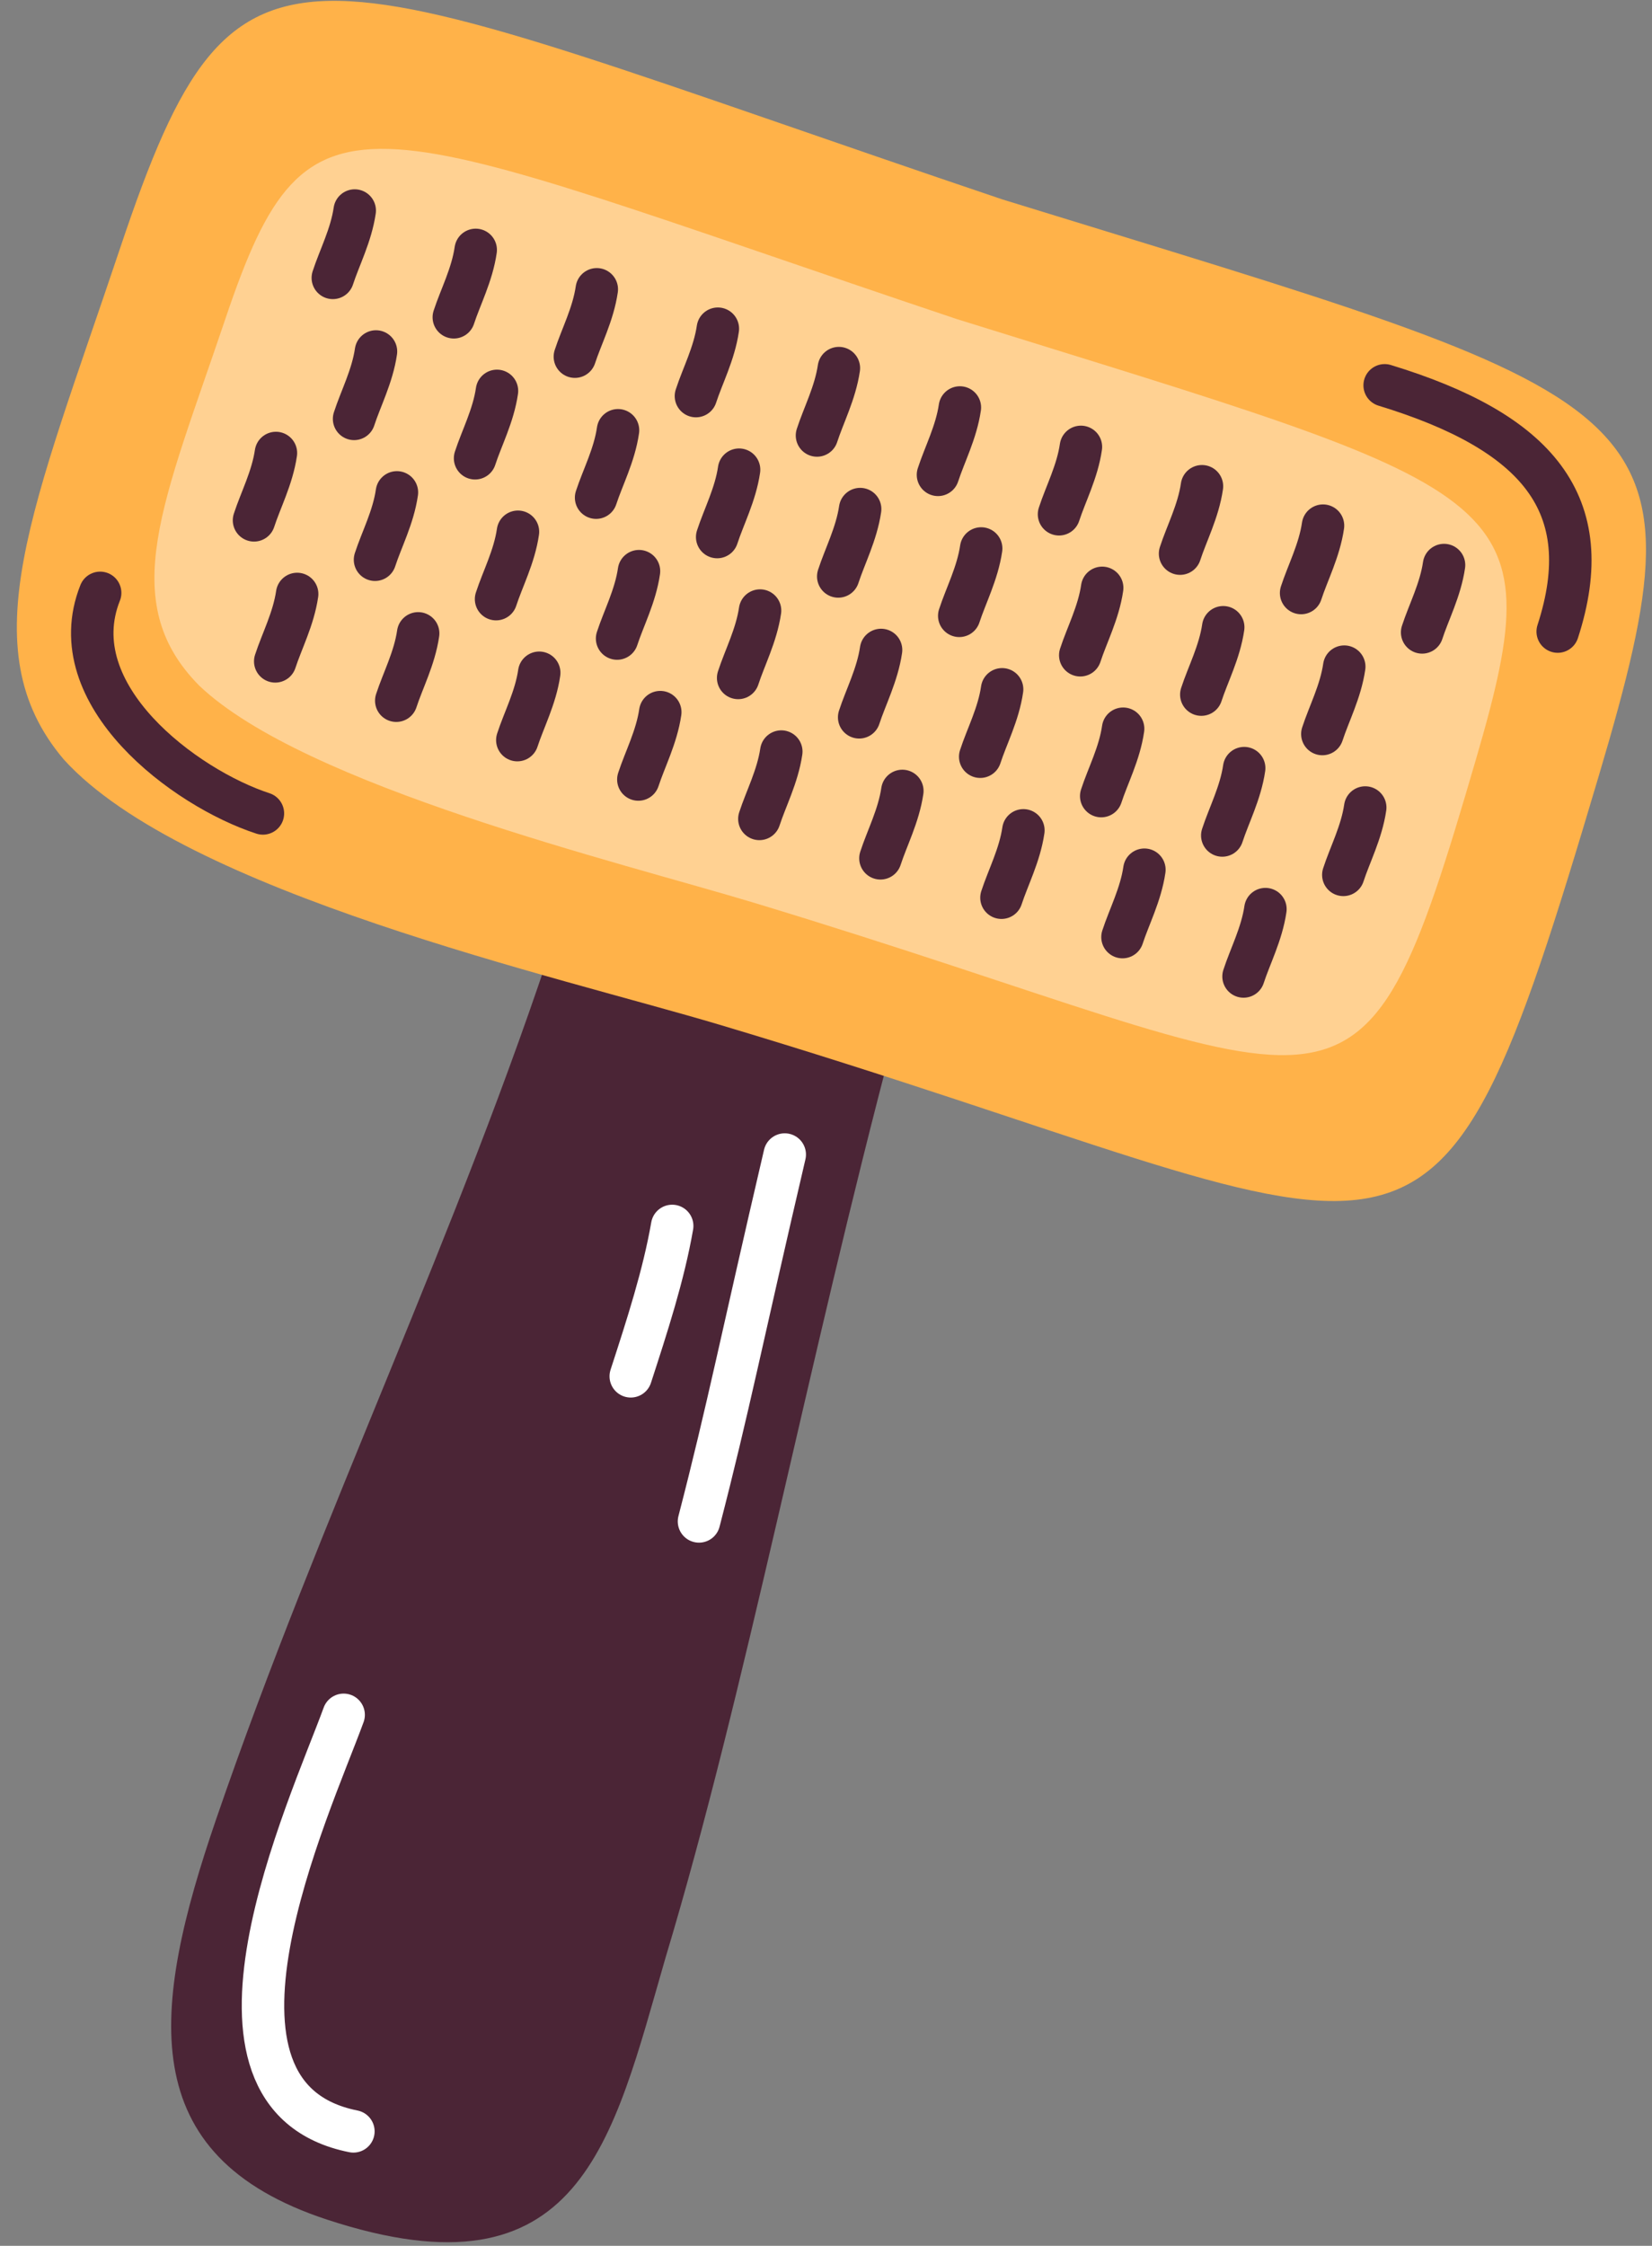 <svg xmlns="http://www.w3.org/2000/svg" width="92" height="125" viewBox="0 0 92 125" fill="none"><rect x="0" y="0" width="92" height="125" fill="#808080" stroke="none"/><path d="M31.066 51.609C25.521 68.657 17.87 84.266 12.038 101.251C8.421 111.794 7.391 119.992 18.222 123.544C32.362 128.182 34.092 119.221 37.068 108.948C41.541 94.091 44.925 76.034 49.791 57.7" fill="#4B2536"></path><path d="M19.137 95.446C17.242 100.634 9.755 116.644 19.68 118.629" stroke="white" stroke-width="2.365" stroke-miterlimit="10" stroke-linecap="round" stroke-linejoin="round"></path><path d="M43.702 64.261C41.315 74.472 40.564 78.373 38.927 84.68" stroke="white" stroke-width="2.365" stroke-miterlimit="10" stroke-linecap="round" stroke-linejoin="round"></path><path d="M37.434 68.235C36.956 70.98 36.041 73.793 35.127 76.603" stroke="white" stroke-width="2.365" stroke-miterlimit="10" stroke-linecap="round" stroke-linejoin="round"></path><path d="M55.799 11.092C16.22 -2.262 13.305 -5.904 6.694 13.798C1.843 28.254 -1.728 36.061 3.56 42.28C10.277 49.675 31.115 54.361 40.072 57.036C79.837 68.903 79.386 75.672 89.044 43.156C95.308 22.065 92.567 22.436 55.799 11.092Z" fill="#FFB249"></path><path d="M53.278 17.758C19.833 6.539 17.261 3.796 12.553 17.741C9.101 27.973 6.444 33.459 11.091 38.158C16.971 43.762 34.488 47.979 42.043 50.263C75.585 60.419 75.48 65.283 82.209 42.218C86.573 27.258 84.307 27.415 53.278 17.758Z" fill="#FFD192"></path><path d="M19.754 11.719C19.551 13.103 18.9 14.343 18.535 15.466" stroke="#4B2536" stroke-width="2.365" stroke-miterlimit="10" stroke-linecap="round" stroke-linejoin="round"></path><path d="M26.492 13.91C26.292 15.297 25.639 16.536 25.273 17.659" stroke="#4B2536" stroke-width="2.365" stroke-miterlimit="10" stroke-linecap="round" stroke-linejoin="round"></path><path d="M33.235 16.103C33.033 17.488 32.381 18.727 32.015 19.851" stroke="#4B2536" stroke-width="2.365" stroke-miterlimit="10" stroke-linecap="round" stroke-linejoin="round"></path><path d="M39.977 18.296C39.774 19.68 39.123 20.919 38.757 22.045" stroke="#4B2536" stroke-width="2.365" stroke-miterlimit="10" stroke-linecap="round" stroke-linejoin="round"></path><path d="M46.717 20.489C46.512 21.872 45.863 23.113 45.498 24.238" stroke="#4B2536" stroke-width="2.365" stroke-miterlimit="10" stroke-linecap="round" stroke-linejoin="round"></path><path d="M53.455 22.681C53.252 24.064 52.601 25.305 52.236 26.429" stroke="#4B2536" stroke-width="2.365" stroke-miterlimit="10" stroke-linecap="round" stroke-linejoin="round"></path><path d="M60.196 24.874C59.996 26.258 59.342 27.497 58.977 28.623" stroke="#4B2536" stroke-width="2.365" stroke-miterlimit="10" stroke-linecap="round" stroke-linejoin="round"></path><path d="M66.937 27.065C66.736 28.45 66.083 29.689 65.718 30.814" stroke="#4B2536" stroke-width="2.365" stroke-miterlimit="10" stroke-linecap="round" stroke-linejoin="round"></path><path d="M73.678 29.258C73.476 30.642 72.824 31.882 72.459 33.006" stroke="#4B2536" stroke-width="2.365" stroke-miterlimit="10" stroke-linecap="round" stroke-linejoin="round"></path><path d="M80.418 31.451C80.216 32.834 79.564 34.075 79.199 35.198" stroke="#4B2536" stroke-width="2.365" stroke-miterlimit="10" stroke-linecap="round" stroke-linejoin="round"></path><path d="M15.366 25.214C15.162 26.598 14.511 27.838 14.146 28.961" stroke="#4B2536" stroke-width="2.365" stroke-miterlimit="10" stroke-linecap="round" stroke-linejoin="round"></path><path d="M22.104 27.406C21.904 28.792 21.25 30.03 20.885 31.154" stroke="#4B2536" stroke-width="2.365" stroke-miterlimit="10" stroke-linecap="round" stroke-linejoin="round"></path><path d="M28.845 29.598C28.644 30.984 27.991 32.224 27.626 33.347" stroke="#4B2536" stroke-width="2.365" stroke-miterlimit="10" stroke-linecap="round" stroke-linejoin="round"></path><path d="M35.585 31.791C35.383 33.177 34.733 34.415 34.366 35.54" stroke="#4B2536" stroke-width="2.365" stroke-miterlimit="10" stroke-linecap="round" stroke-linejoin="round"></path><path d="M42.327 33.984C42.122 35.368 41.474 36.608 41.108 37.733" stroke="#4B2536" stroke-width="2.365" stroke-miterlimit="10" stroke-linecap="round" stroke-linejoin="round"></path><path d="M49.066 36.177C48.862 37.562 48.213 38.8 47.847 39.924" stroke="#4B2536" stroke-width="2.365" stroke-miterlimit="10" stroke-linecap="round" stroke-linejoin="round"></path><path d="M55.807 38.367C55.607 39.754 54.953 40.992 54.588 42.117" stroke="#4B2536" stroke-width="2.365" stroke-miterlimit="10" stroke-linecap="round" stroke-linejoin="round"></path><path d="M62.546 40.561C62.346 41.948 61.692 43.185 61.327 44.309" stroke="#4B2536" stroke-width="2.365" stroke-miterlimit="10" stroke-linecap="round" stroke-linejoin="round"></path><path d="M69.288 42.754C69.085 44.138 68.434 45.377 68.069 46.501" stroke="#4B2536" stroke-width="2.365" stroke-miterlimit="10" stroke-linecap="round" stroke-linejoin="round"></path><path d="M76.029 44.946C75.826 46.331 75.175 47.569 74.81 48.694" stroke="#4B2536" stroke-width="2.365" stroke-miterlimit="10" stroke-linecap="round" stroke-linejoin="round"></path><path d="M20.938 19.564C20.735 20.948 20.084 22.188 19.719 23.314" stroke="#4B2536" stroke-width="2.365" stroke-miterlimit="10" stroke-linecap="round" stroke-linejoin="round"></path><path d="M27.676 21.757C27.476 23.142 26.822 24.381 26.457 25.506" stroke="#4B2536" stroke-width="2.365" stroke-miterlimit="10" stroke-linecap="round" stroke-linejoin="round"></path><path d="M34.417 23.949C34.217 25.335 33.564 26.574 33.197 27.698" stroke="#4B2536" stroke-width="2.365" stroke-miterlimit="10" stroke-linecap="round" stroke-linejoin="round"></path><path d="M41.159 26.143C40.956 27.527 40.305 28.767 39.94 29.891" stroke="#4B2536" stroke-width="2.365" stroke-miterlimit="10" stroke-linecap="round" stroke-linejoin="round"></path><path d="M47.901 28.336C47.696 29.719 47.047 30.96 46.682 32.084" stroke="#4B2536" stroke-width="2.365" stroke-miterlimit="10" stroke-linecap="round" stroke-linejoin="round"></path><path d="M54.641 30.528C54.437 31.912 53.787 33.151 53.421 34.276" stroke="#4B2536" stroke-width="2.365" stroke-miterlimit="10" stroke-linecap="round" stroke-linejoin="round"></path><path d="M61.38 32.72C61.179 34.105 60.526 35.344 60.16 36.47" stroke="#4B2536" stroke-width="2.365" stroke-miterlimit="10" stroke-linecap="round" stroke-linejoin="round"></path><path d="M68.121 34.913C67.919 36.297 67.267 37.536 66.901 38.66" stroke="#4B2536" stroke-width="2.365" stroke-miterlimit="10" stroke-linecap="round" stroke-linejoin="round"></path><path d="M74.861 37.105C74.659 38.489 74.008 39.729 73.642 40.854" stroke="#4B2536" stroke-width="2.365" stroke-miterlimit="10" stroke-linecap="round" stroke-linejoin="round"></path><path d="M16.548 33.06C16.345 34.445 15.694 35.687 15.328 36.81" stroke="#4B2536" stroke-width="2.365" stroke-miterlimit="10" stroke-linecap="round" stroke-linejoin="round"></path><path d="M23.287 35.253C23.086 36.638 22.433 37.877 22.068 39" stroke="#4B2536" stroke-width="2.365" stroke-miterlimit="10" stroke-linecap="round" stroke-linejoin="round"></path><path d="M30.029 37.446C29.829 38.83 29.175 40.069 28.81 41.193" stroke="#4B2536" stroke-width="2.365" stroke-miterlimit="10" stroke-linecap="round" stroke-linejoin="round"></path><path d="M36.77 39.637C36.567 41.023 35.916 42.264 35.55 43.386" stroke="#4B2536" stroke-width="2.365" stroke-miterlimit="10" stroke-linecap="round" stroke-linejoin="round"></path><path d="M43.51 41.832C43.305 43.214 42.656 44.456 42.29 45.579" stroke="#4B2536" stroke-width="2.365" stroke-miterlimit="10" stroke-linecap="round" stroke-linejoin="round"></path><path d="M50.251 44.023C50.047 45.407 49.397 46.648 49.032 47.772" stroke="#4B2536" stroke-width="2.365" stroke-miterlimit="10" stroke-linecap="round" stroke-linejoin="round"></path><path d="M56.992 46.216C56.789 47.6 56.139 48.84 55.772 49.965" stroke="#4B2536" stroke-width="2.365" stroke-miterlimit="10" stroke-linecap="round" stroke-linejoin="round"></path><path d="M63.731 48.408C63.53 49.791 62.878 51.033 62.512 52.157" stroke="#4B2536" stroke-width="2.365" stroke-miterlimit="10" stroke-linecap="round" stroke-linejoin="round"></path><path d="M70.471 50.601C70.269 51.985 69.617 53.226 69.253 54.349" stroke="#4B2536" stroke-width="2.365" stroke-miterlimit="10" stroke-linecap="round" stroke-linejoin="round"></path><path d="M77.112 21.447C85.595 24.036 89.066 28.028 86.749 35.152" stroke="#4B2536" stroke-width="2.365" stroke-miterlimit="10" stroke-linecap="round" stroke-linejoin="round"></path><path d="M5.577 32.999C3.312 38.688 10.331 43.872 14.641 45.274" stroke="#4B2536" stroke-width="2.365" stroke-miterlimit="10" stroke-linecap="round" stroke-linejoin="round"></path></svg>